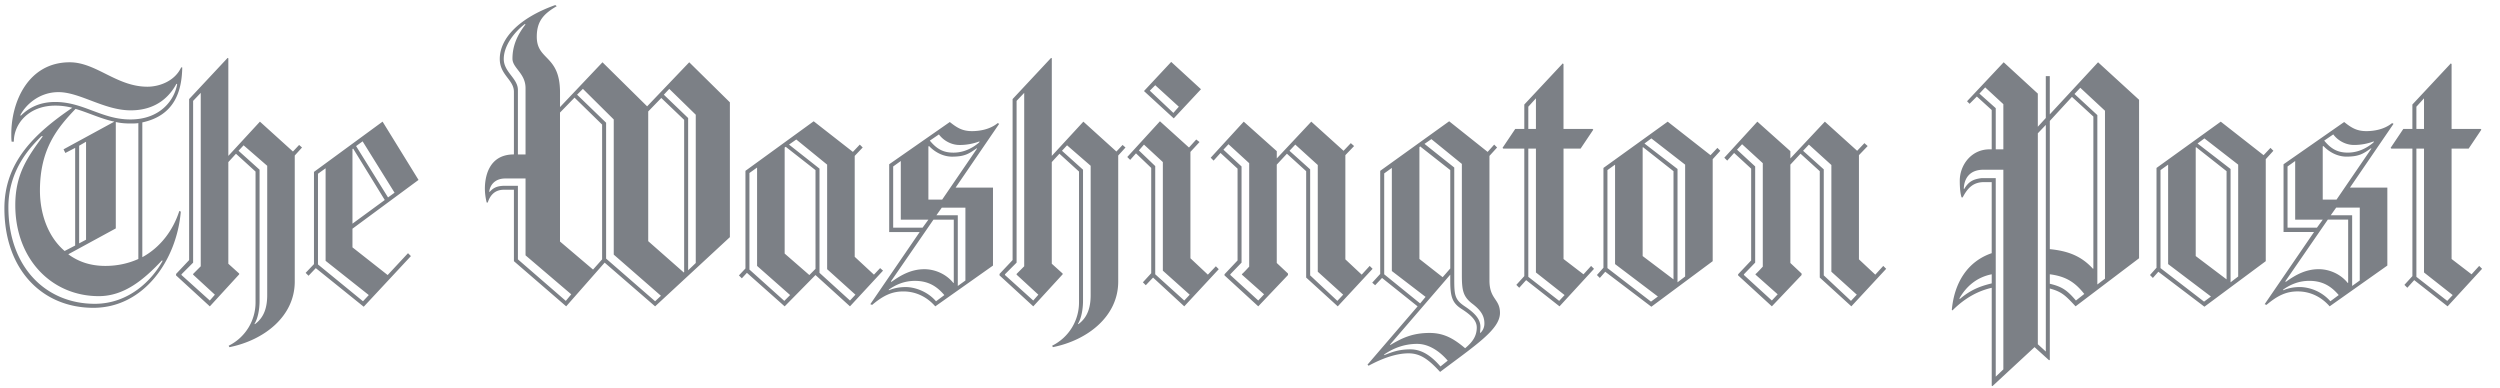 <svg width="129" height="20" fill="none" xmlns="http://www.w3.org/2000/svg"><g><path d="M7.344 6.315v6.955c.936-.508 1.592-1.391 1.91-2.388l.075.038c-.206 2.482-1.891 4.963-4.513 4.963-2.641 0-4.589-1.974-4.589-5.132 0-2.369 1.536-3.854 3.502-5.189a3.422 3.422 0 00-.88-.112C1.5 5.45.714 6.37.714 7.31H.6C.583 7.18.583 7.049.583 6.917c0-1.673.88-3.703 3.015-3.703 1.367 0 2.416 1.26 4.008 1.26.637 0 1.423-.302 1.742-.997h.056c-.019 1.222-.393 2.481-2.06 2.839zm1.011 7.124c-.936.996-1.948 1.842-3.258 1.842-2.435 0-4.308-1.917-4.308-4.7 0-1.635.674-2.518 1.423-3.552h-.075C1.67 7.499.433 8.683.433 10.694c0 3.083 1.93 4.982 4.458 4.982 1.76 0 2.959-1.222 3.502-2.218l-.038-.019zm.75-9.117c-.32.601-.993 1.372-2.36 1.372-1.368 0-2.622-.94-3.727-.94-1.012 0-1.705.677-1.967 1.184l.019.038c.356-.357.899-.714 1.779-.714 1.46 0 2.397.902 3.877.902 1.573 0 2.285-1.034 2.416-1.823l-.038-.019zM3.897 5.62c-.955.996-1.836 2.087-1.836 4.21 0 1.166.393 2.37 1.274 3.121l.543-.282V7.63l-.506.263-.093-.188 2.622-1.428c-.712-.15-1.349-.47-2.004-.658zm3.24.733c-.131.019-.262.019-.412.019-.262 0-.506-.019-.75-.076v5.49L3.524 13.12c.506.375 1.124.601 1.91.601.637 0 1.199-.132 1.705-.357V6.352zm-2.697.959l-.356.207v5.038l.356-.188V7.31zm10.769.714v6.504c0 1.805-1.592 3.027-3.371 3.384l-.038-.075a2.49 2.49 0 001.386-2.256v-6.73l-1.01-.92-.394.431v5.245l.562.508v.037l-1.517 1.655-1.742-1.598v-.075l.674-.715V5.112l1.986-2.124.037.018v5.038l1.63-1.767 1.704 1.542.318-.339.15.132-.375.413zm-5.244 6.147v-.037l.393-.395V4.792l-.393.414v8.346l-.6.601v.038l1.461 1.316.262-.301-1.123-1.034zm3.82-5.62L12.57 7.498l-.262.282 1.086.977v6.768c0 .45-.093.92-.262 1.184l.019.019c.468-.339.637-.846.637-1.504V8.55zm4.402 3.252v.958l1.816 1.429 1.05-1.128.15.15-2.435 2.613-2.473-1.992-.374.394-.15-.15.43-.451V8.87l3.54-2.594 1.855 3.008-3.41 2.518zm-1.386 1.654V8.683l-.393.282v4.681l2.322 1.899.3-.32-2.23-1.767zm1.423-5.79l-.037.019v3.853l1.667-1.221-1.63-2.651zm.487-.376l-.337.244 1.648 2.65.337-.244-1.648-2.65zm15.093 8.515L31.2 13.552l-1.985 2.255-2.697-2.33V9.791h-.524c-.469 0-.712.3-.825.658h-.056a2.992 2.992 0 01-.093-.714c0-.49.131-1.767 1.498-1.767V4.735c0-.62-.73-.864-.73-1.692 0-1.07 1.011-2.123 2.865-2.782l.075.057c-.674.395-1.03.77-1.03 1.579 0 1.24 1.199.92 1.199 2.876v.752l2.191-2.312 2.304 2.274 2.172-2.274 2.098 2.067v6.956l-3.858 3.571zm-6.686-2.631V9.21h-1.05c-.543 0-.786.357-.823.676l.018.02c.187-.208.375-.32.805-.32h.656v3.797l2.472 2.143.28-.339-2.358-2.011zm0-8.629c0-.77-.675-1.034-.675-1.522 0-.677.262-1.24.675-1.767l-.038-.019c-.562.433-1.086 1.128-1.086 1.805s.73.996.73 1.598v3.327h.394V4.547zm3.951 1.88l-1.423-1.39-.75.77v6.654l1.705 1.448.468-.527V6.427zm.6 6.711V6.164l-1.592-1.579-.3.301 1.498 1.447v7.012l2.529 2.2.3-.283-2.435-2.124zm3.633-6.955l-1.18-1.128-.674.695v6.693l1.835 1.616.019-.019V6.183zm.6-.263l-1.368-1.335-.28.301 1.254 1.203v7.857l.393-.376V5.92zm7.957 9.887l-1.78-1.616-1.591 1.616-1.948-1.73-.262.283-.15-.15.337-.358V8.815l3.521-2.557 2.023 1.58.356-.377.15.15-.412.433v5.207l.992.921.319-.338.15.131-1.705 1.842zm-4.794-2.086V8.645l-.394.282v4.982l1.799 1.617.3-.301-1.705-1.504zm3.015-4.944l-1.536-1.203-.056.038v5.47l1.274 1.109.318-.32V8.777zm.6 5.113V8.495l-1.592-1.297-.375.263 1.573 1.24v5.377l1.573 1.429.281-.301-1.46-1.316zm6.63-4.21h1.928v4.022l-2.978 2.105c-.393-.45-.955-.77-1.648-.77-.562 0-1.011.188-1.61.695l-.094-.037 2.547-3.722h-1.573V8.476l3.128-2.18c.374.3.655.47 1.142.47.375 0 .918-.076 1.33-.414l.075.038-2.248 3.29zm-2.098 4.812c-.544 0-.974.188-1.349.45v.038c.3-.131.6-.169.88-.169.431 0 1.105.207 1.555.734l.43-.32c-.355-.414-.786-.733-1.516-.733zm2.003-3.159h-1.049l-2.19 3.178.018.037c.543-.395 1.068-.658 1.704-.658.562 0 1.143.263 1.499.715l.018-.019v-3.252zm-2.734 0V8.308l-.393.282v3.158h1.517l.3-.413h-1.424zm3.915-3.684c-.394.282-.618.433-1.274.433-.375 0-.824-.17-1.18-.546l-.037.02V10.3h.711l1.798-2.632-.018-.019zm-.9-.17c-.337 0-.767-.168-1.048-.544l-.469.32c.356.432.693.62 1.218.62.337 0 .824-.095 1.33-.527l.018-.056a2.862 2.862 0 01-1.048.188zm.319 3.234h-1.218l-.28.395h1.105v3.647l.393-.282v-3.76zM57.7 8.025v6.504c0 1.805-1.592 3.027-3.372 3.384l-.037-.075a2.49 2.49 0 001.386-2.256v-6.73l-1.011-.92-.394.431v5.245l.562.508v.037l-1.517 1.655-1.741-1.598v-.075l.674-.715V5.112l1.985-2.124.038.018v5.038l1.629-1.767 1.704 1.542.319-.339.15.132-.375.413zm-5.244 6.147v-.037l.393-.395V4.792l-.393.413v8.346l-.6.602v.038l1.46 1.316.263-.301-1.123-1.034zm3.82-5.62L55.06 7.498l-.262.282 1.086.977v6.768c0 .45-.094.92-.262 1.184l.019.019c.468-.339.637-.846.637-1.504V8.55zm4.832 7.255l-1.61-1.485-.375.395-.15-.15.43-.47V8.664l-.786-.752-.3.339-.15-.15 1.686-1.843 1.498 1.354.375-.414.169.132-.469.507v5.49l.9.845.412-.432.15.15-1.78 1.917zm-1.105-1.842V8.363l-.974-.902-.262.301.843.808v5.583l1.498 1.354.281-.301-1.386-1.24zm.562-7.857l-1.536-1.41 1.405-1.504 1.536 1.41-1.405 1.504zm-.955-1.71l-.28.281 1.216 1.147.281-.32-1.217-1.109zm9.418 11.41l-1.63-1.486V8.833l-.993-.902-.524.564v5.075l.58.545v.076l-1.535 1.616-1.742-1.597v-.057l.674-.714V8.702l-.88-.809-.356.395-.15-.15 1.705-1.861L65.882 7.8v.375l1.78-1.898 1.666 1.504.374-.395.169.15-.45.47v5.376l.843.79.412-.451.15.15-1.797 1.936zm-4.945-1.636v-.037c0 .037.375-.377.375-.377V8.42l-1.068-.978-.262.282.936.865v4.962l-.58.602v.037l1.442 1.316.3-.32-1.143-1.014zm3.914-.15V8.514l-1.16-1.053-.3.32 1.067.958v5.47l1.404 1.316.3-.32L68 14.023zm6.312 5.169c-.618-.677-1.049-.959-1.63-.959-.617 0-1.33.245-2.06.64l-.056-.057 2.585-3.007-1.835-1.466-.356.376-.15-.132.412-.451v-5.32l3.558-2.557 1.985 1.58.338-.377.15.15-.394.433v6.43c0 .977.543.94.543 1.672 0 .846-1.217 1.635-3.09 3.045zm-2.49-5.207v-5.32l-.394.283v5.207l1.854 1.503.281-.338-1.742-1.335zm1.31 3.76c-.618 0-1.18.188-1.704.545v.037c.337-.131.711-.3 1.348-.3.58 0 1.068.32 1.555.883l.374-.3c-.468-.546-1.03-.865-1.573-.865zm2.285-1.805c-.468-.3-.58-.62-.58-1.429v-.338l-3.11 3.609.02.019c.598-.357 1.141-.62 2.022-.62.75 0 1.255.3 1.835.789.356-.3.6-.601.6-1.071 0-.376-.32-.658-.787-.959zm-.58-7.162L73.28 7.555l-.038.038v5.77l1.199.94.393-.45V8.777zm1.142 6.899c-.487-.376-.544-.696-.544-1.504V8.458L73.86 7.179l-.356.245 1.536 1.221v5.79c0 .808.038 1.034.543 1.372.45.301.806.62.806 1.053 0 .113-.019.3-.019.3l.019.02a.663.663 0 00.206-.49c0-.413-.206-.695-.618-1.014zm4.495.131l-1.723-1.353-.356.395-.15-.15.412-.452v-6.58h-1.086l-.038-.037.656-.977h.468v-1.26L80.64 3.27l.037.038v3.346h1.499l.037.038-.655.977h-.88v5.696l1.03.79.393-.433.15.15-1.78 1.936zM79.254 5.074l-.393.432v1.147h.393v-1.58zm0 8.985V7.668h-.393v6.617l1.592 1.24.28-.3-1.479-1.166zm9.121-5.846v5.264l-3.165 2.35-2.379-1.805-.28.32-.15-.151.337-.376v-5.15l3.315-2.388 2.21 1.73.355-.377.15.15-.393.433zm-5.038 5.414V8.495l-.393.282v5.057l2.247 1.73.356-.264-2.21-1.673zm3.016-4.794l-1.574-1.24-.018.019v5.601l1.592 1.203V8.833zm.599-.338L85.21 7.142l-.356.263L86.56 8.72v5.847l.393-.3V8.494zm8.578 7.312l-1.63-1.485V8.833l-.993-.902-.524.564v5.075l.58.545v.076l-1.535 1.616-1.742-1.597v-.057l.674-.714V8.702l-.88-.809-.356.395-.15-.15 1.705-1.861L92.383 7.8v.375l1.78-1.898 1.666 1.504.375-.395.168.15-.45.47v5.376l.843.79.412-.451.15.15-1.797 1.936zm-4.945-1.635v-.037c0 .037.375-.377.375-.377V8.42l-1.068-.978-.262.282.937.865v4.962l-.581.602v.037l1.442 1.316.3-.32-1.143-1.014zm3.914-.15V8.514l-1.16-1.053-.3.32 1.067.958v5.47l1.404 1.316.3-.32-1.31-1.183zm12.601 1.785c-.525-.564-.712-.752-1.33-.92v3.684l-.038.018-.749-.677-2.173 2.012-.037-.019V14.85c-.656.15-1.349.489-2.023 1.165l-.037-.019c.131-1.447.842-2.518 2.059-2.932V9.397h-.393c-.543 0-.842.282-1.105.79h-.056c-.056-.17-.094-.433-.094-.865 0-.79.581-1.616 1.536-1.616h.112v-2.03l-.767-.696-.375.376-.131-.132 1.891-2.011 1.761 1.617v1.71l.412-.451V3.927h.206v1.974l2.491-2.688 2.116 1.936v8.177l-3.276 2.481zm-4.327-1.654c-.767.15-1.31.62-1.666 1.24l.018.038c.525-.45 1.012-.657 1.648-.808v-.47zm.6-5.395h-1.03c-.712 0-.993.452-1.012.978l.019.019c.225-.377.449-.508.899-.564h.731v10.245l.393-.376V8.758zm0-3.383l-.937-.865-.299.32.843.751v2.124h.393v-2.33zm2.191 1.07l-.412.433v10.885l.412.376V6.446zm2.454-.431l-1.106-1.015-1.142 1.24v6.617c.974.094 1.648.376 2.229 1.015l.019-.018v-7.84zm-2.248 8.14v.488c.637.15.899.338 1.348.865l.431-.339c-.449-.564-.899-.902-1.779-1.015zm2.847-8.44l-1.274-1.185-.3.32 1.18 1.09v8.74l.394-.3V5.713zm8.296 2.5v5.262l-3.165 2.35-2.378-1.804-.282.32-.149-.151.337-.376v-5.15l3.315-2.388 2.21 1.73.355-.377.15.15-.393.433zm-5.038 5.413V8.495l-.393.282v5.057l2.247 1.73.356-.264-2.21-1.673zm3.016-4.794l-1.573-1.24-.019.019v5.601l1.592 1.203V8.833zm.599-.338l-1.742-1.353-.355.263 1.704 1.315v5.847l.393-.3V8.494zm5.768 1.184h1.929v4.023l-2.977 2.105c-.394-.45-.955-.77-1.648-.77-.562 0-1.012.188-1.611.695l-.094-.037 2.547-3.722h-1.573V8.476l3.128-2.18c.374.3.655.47 1.142.47.375 0 .918-.076 1.33-.414l.075.038-2.248 3.29zm-2.097 4.813c-.543 0-.974.188-1.349.45v.038c.3-.131.6-.169.881-.169a2.17 2.17 0 011.554.734l.431-.32c-.356-.414-.787-.733-1.517-.733zm2.004-3.159h-1.049l-2.191 3.178.019.037c.543-.395 1.067-.658 1.704-.658.562 0 1.142.263 1.498.715l.019-.019v-3.252zm-2.734 0V8.308l-.394.282v3.158h1.517l.3-.413h-1.423zm3.914-3.684c-.394.282-.618.433-1.274.433-.375 0-.824-.17-1.18-.546l-.038.02V10.3h.712l1.798-2.632-.018-.019zm-.899-.17c-.338 0-.768-.168-1.049-.544l-.468.32c.356.432.693.62 1.217.62.337 0 .824-.095 1.33-.527l.018-.056a2.861 2.861 0 01-1.048.188zm.318 3.234h-1.217l-.281.395h1.105v3.647l.393-.282v-3.76zm4.532 5.094l-1.723-1.353-.355.395-.15-.15.412-.452v-6.58h-1.087l-.037-.037.655-.977h.468v-1.26l1.986-2.124.037.038v3.346H128l.038.038-.656.977h-.88v5.696l1.03.79.394-.433.149.15-1.779 1.936zm-1.217-10.733l-.393.432v1.147h.393v-1.58zm0 8.985V7.668h-.393v6.617l1.592 1.24.281-.3-1.48-1.166z" fill="#7C8086"/></g><defs><clipPath id="clip0"><path fill="#fff" d="M0 0h128.136v20H0z"/></clipPath></defs></svg>
